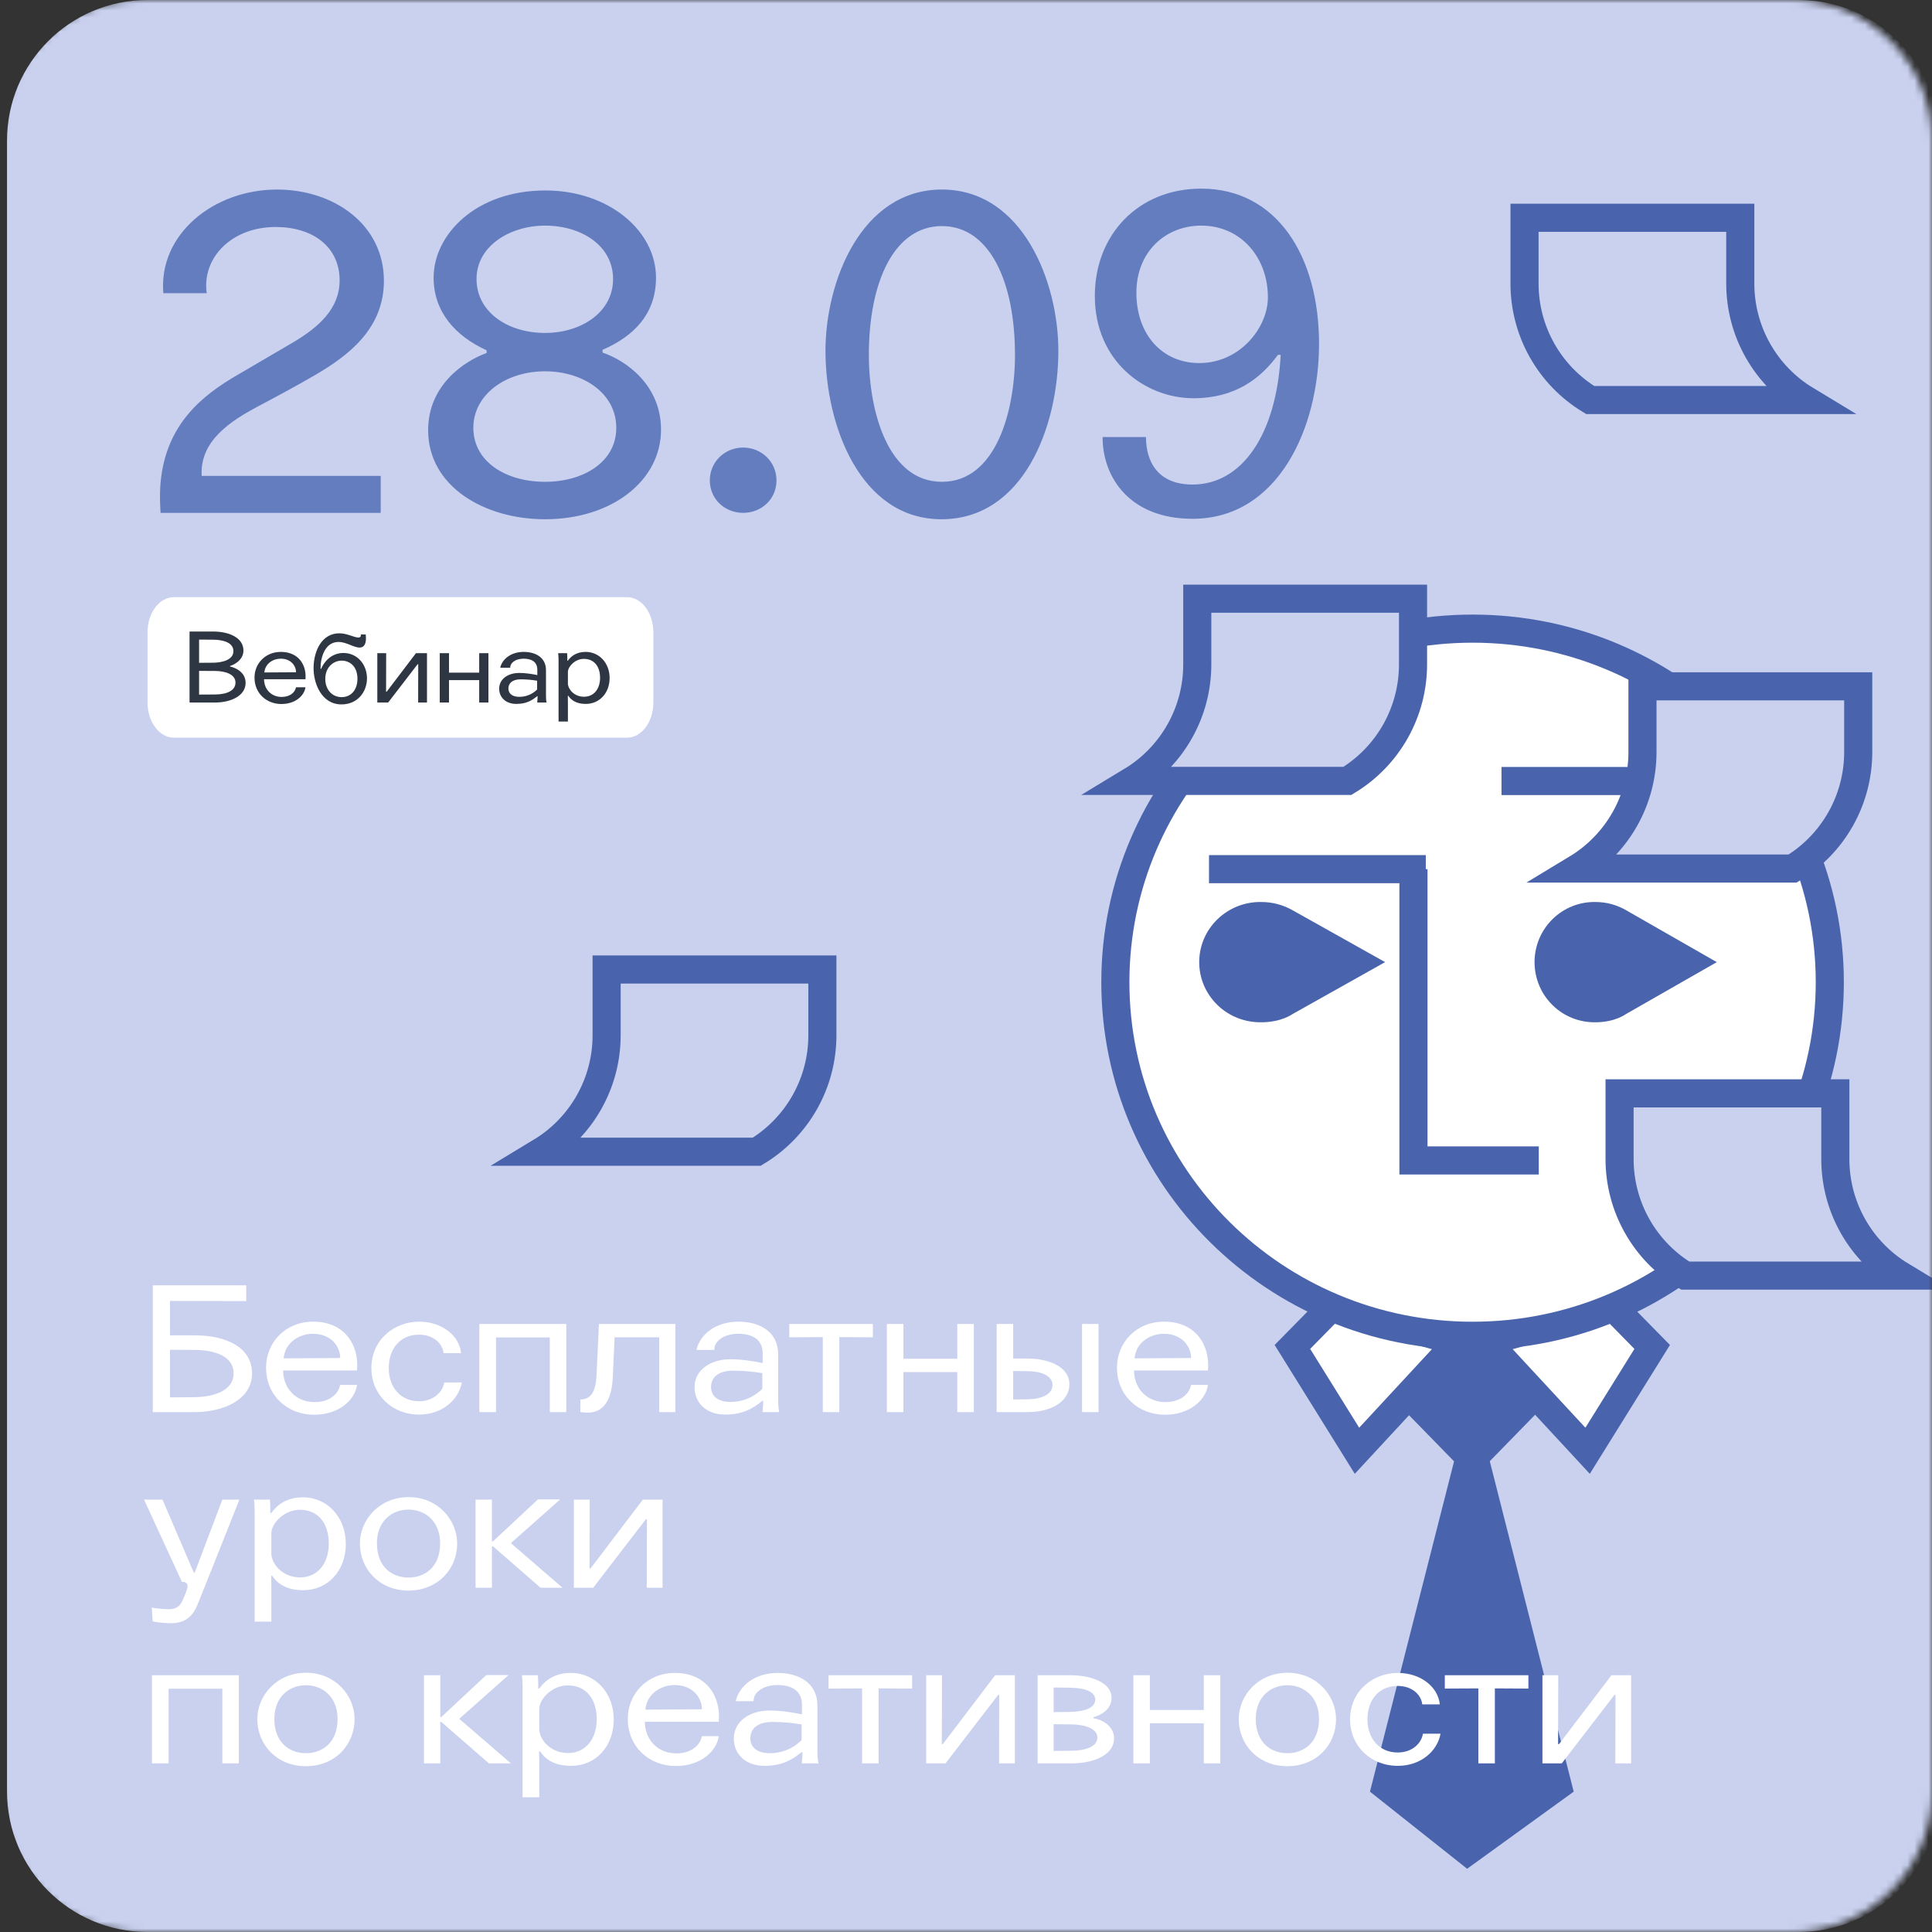<?xml version="1.0" encoding="UTF-8"?> <svg xmlns="http://www.w3.org/2000/svg" width="275" height="275" viewBox="0 0 275 275" fill="none"><rect x="0" y="0" width="275" height="275" fill="#333333" stroke="none"/> <g clip-path="url(#clip0_2248_3967)"> <mask id="mask0_2248_3967" style="mask-type:luminance" maskUnits="userSpaceOnUse" x="0" y="0" width="275" height="275"> <path d="M255 0H20C8.954 0 0 8.954 0 20V255C0 266.046 8.954 275 20 275H255C266.046 275 275 266.046 275 255V20C275 8.954 266.046 0 255 0Z" fill="white"></path> </mask> <g mask="url(#mask0_2248_3967)"> <path d="M256 0H21C9.954 0 1 8.954 1 20V255C1 266.046 9.954 275 21 275H256C267.046 275 276 266.046 276 255V20C276 8.954 267.046 0 256 0Z" fill="#C9D1EF"></path> <path d="M209.545 171.31V238.219" stroke="#C9D1EF" stroke-width="4" stroke-miterlimit="10"></path> <path d="M209.518 198L195 255.024L208.831 266L224 255.024L209.518 198Z" fill="#4964AC"></path> <path d="M209.519 189.091L199.003 199.845L209.502 210.6L220 199.845L209.519 189.091Z" fill="#4964AC"></path> <path d="M211.615 190.991L225.978 206.501L235.172 191.723L229.566 186.016L211.615 190.991Z" fill="white" stroke="#4964AC" stroke-width="4" stroke-miterlimit="10"></path> <path d="M207.518 190.991L193.152 206.501L183.961 191.723L189.568 186.016L207.518 190.991Z" fill="white" stroke="#4964AC" stroke-width="4" stroke-miterlimit="10"></path> <path d="M260.452 139.807C260.452 112.028 237.688 89.48 209.606 89.48C181.524 89.48 158.76 112.013 158.76 139.807C158.76 167.6 181.524 190.134 209.606 190.134C237.688 190.134 260.452 167.604 260.452 139.807Z" fill="white" stroke="#4964AC" stroke-width="4" stroke-miterlimit="10"></path> <path d="M219.029 165.177H201.19C201.19 148.984 201.19 139.905 201.19 123.712" stroke="#4964AC" stroke-width="4" stroke-miterlimit="10"></path> <path d="M179.556 128.392C178.403 128.367 177.257 128.57 176.183 128.989C175.11 129.409 174.13 130.036 173.302 130.836C172.478 131.631 171.821 132.582 171.371 133.633C170.925 134.683 170.695 135.811 170.695 136.951C170.695 138.091 170.925 139.22 171.371 140.269C171.824 141.321 172.482 142.273 173.307 143.069C174.132 143.865 175.108 144.49 176.177 144.907C177.252 145.327 178.401 145.532 179.556 145.51C182.38 145.51 183.947 144.361 183.947 144.361L197.156 136.948L183.947 129.541C182.606 128.788 181.094 128.392 179.556 128.392Z" fill="#4964AC"></path> <path d="M227.11 128.392C225.977 128.367 224.851 128.571 223.801 128.991C222.745 129.413 221.786 130.04 220.981 130.836C220.17 131.635 219.527 132.585 219.09 133.632C218.206 135.757 218.206 138.142 219.09 140.267C219.527 141.314 220.17 142.264 220.981 143.063C221.783 143.857 222.739 144.483 223.791 144.903C224.843 145.324 225.969 145.53 227.103 145.51C229.873 145.51 231.403 144.362 231.403 144.362L244.369 136.95L231.425 129.541C230.115 128.786 228.626 128.39 227.11 128.392Z" fill="#4964AC"></path> <path d="M172.089 123.715H202.946" stroke="#4964AC" stroke-width="4"></path> <path d="M213.723 111.17H244.58" stroke="#4964AC" stroke-width="4"></path> <path d="M191.785 111.153H161.073C163.926 109.428 166.286 106.995 167.923 104.09C169.561 101.185 170.42 97.906 170.419 94.57V85.215H201.13V94.57C201.131 97.905 200.271 101.184 198.634 104.089C196.997 106.994 194.638 109.427 191.785 111.153Z" fill="#C9D1EF" stroke="#4964AC" stroke-width="4" stroke-miterlimit="10"></path> <path d="M239.874 181.568H270.587C267.734 179.843 265.374 177.41 263.737 174.505C262.099 171.599 261.239 168.32 261.241 164.985V155.629H230.53V164.985C230.529 168.32 231.389 171.599 233.026 174.504C234.663 177.409 237.022 179.842 239.874 181.568Z" fill="#C9D1EF" stroke="#4964AC" stroke-width="4" stroke-miterlimit="10"></path> <path d="M226.344 56.938H257.057C254.203 55.214 251.844 52.781 250.206 49.875C248.569 46.97 247.709 43.691 247.711 40.356V31H217V40.356C216.999 43.691 217.858 46.969 219.495 49.875C221.132 52.78 223.491 55.213 226.344 56.938Z" fill="#C9D1EF" stroke="#4964AC" stroke-width="4" stroke-miterlimit="10"></path> <path d="M255.154 123.629H224.441C227.295 121.904 229.654 119.471 231.292 116.566C232.929 113.661 233.789 110.382 233.788 107.047V97.691H264.498V107.047C264.499 110.381 263.64 113.66 262.003 116.565C260.366 119.47 258.007 121.904 255.154 123.629Z" fill="#C9D1EF" stroke="#4964AC" stroke-width="4" stroke-miterlimit="10"></path> <path d="M107.713 163.938H77C79.853 162.213 82.213 159.78 83.851 156.875C85.488 153.97 86.348 150.691 86.346 147.356V138H117.057V147.356C117.058 150.691 116.199 153.969 114.562 156.875C112.925 159.78 110.565 162.213 107.713 163.938Z" fill="#C9D1EF" stroke="#4964AC" stroke-width="4" stroke-miterlimit="10"></path> <path d="M89.25 85H24.75C22.679 85 21 87.239 21 90V100C21 102.761 22.679 105 24.75 105H89.25C91.321 105 93 102.761 93 100V90C93 87.239 91.321 85 89.25 85Z" fill="white"></path> <path d="M26.98 100V89.892H30.354C32.664 89.892 34.652 90.802 34.652 92.594C34.652 93.952 33.308 94.638 32.748 94.792V94.876C33.336 94.988 34.96 95.576 34.96 97.2C34.96 99.006 32.93 100 30.564 100H26.98ZM28.338 95.492V98.866L30.62 98.852C32.272 98.838 33.518 98.32 33.518 97.158C33.518 95.954 32.02 95.52 30.69 95.506L28.338 95.492ZM28.338 91.04V94.344L30.382 94.33C31.502 94.316 33.224 93.98 33.224 92.692C33.224 91.446 31.74 91.068 30.368 91.054L28.338 91.04ZM43.478 96.682H37.584C37.598 98.166 38.662 99.202 40.09 99.202C41.196 99.202 41.966 98.642 42.134 97.83H43.478C43.324 98.992 42.078 100.21 40.048 100.21C37.976 100.21 36.226 98.726 36.226 96.444C36.226 94.47 37.752 92.79 39.978 92.79C42.554 92.79 43.66 94.722 43.478 96.682ZM37.626 95.716L42.134 95.688C42.148 94.82 41.448 93.756 39.964 93.756C38.886 93.756 37.752 94.428 37.626 95.716ZM45.629 95.198H45.712C46.048 94.358 47.056 92.944 48.877 92.944C50.879 92.944 52.236 94.596 52.236 96.556C52.236 98.488 50.892 100.266 48.611 100.266C45.74 100.266 44.565 97.214 44.635 94.89C44.705 92.65 45.782 90.144 48.316 90.144C49.395 90.144 50.416 90.746 51.019 90.746C51.27 90.746 51.41 90.592 51.355 90.312H52.054C52.209 91.558 51.873 92.174 51.187 92.174C50.346 92.174 49.339 91.39 48.218 91.376C46.203 91.348 45.6 93.7 45.629 95.198ZM50.879 96.626C50.879 94.708 49.647 94.036 48.639 94.036C47.42 94.036 46.3 95.016 46.3 96.626C46.3 98.208 47.322 99.23 48.624 99.23C50.053 99.23 50.879 98.096 50.879 96.626ZM59.209 92.972H60.777V100H59.517L59.531 94.54H59.447L55.247 100H53.707V92.972H54.967L54.953 98.46H55.037L59.209 92.972ZM68.208 95.744V92.972H69.524V100H68.208V96.808H63.91V100H62.594V92.972H63.91V95.744H68.208ZM77.798 100H76.468C76.468 100 76.524 99.426 76.524 99.104H76.454C75.74 99.678 74.942 100.196 73.486 100.196C71.946 100.196 71.05 99.216 71.05 98.026C71.05 96.668 72.282 95.786 73.92 95.786C74.816 95.786 75.866 95.954 76.482 96.094V95.338C76.482 94.246 75.726 93.756 74.522 93.756C73.346 93.756 72.59 94.386 72.632 95.044H71.204C71.47 93.812 72.744 92.79 74.536 92.79C76.314 92.79 77.714 93.644 77.714 95.38V98.838C77.714 99.16 77.714 99.622 77.798 100ZM76.454 98.138V96.892C75.782 96.78 74.956 96.696 74.13 96.696C72.954 96.696 72.366 97.228 72.366 97.998C72.366 98.698 72.884 99.188 73.92 99.188C75.236 99.188 76.09 98.516 76.454 98.138ZM80.906 99.048H80.822C80.836 99.552 80.836 100 80.836 100V102.702H79.506V94.008C79.506 93.728 79.492 93.294 79.45 92.972H80.724C80.752 93.308 80.752 93.7 80.752 94.036H80.836C81.27 93.42 82.04 92.79 83.356 92.79C85.316 92.79 86.772 94.4 86.772 96.5C86.772 98.656 85.33 100.196 83.37 100.196C81.9 100.196 81.242 99.552 80.906 99.048ZM85.414 96.486C85.414 94.862 84.574 93.784 83.104 93.784C81.9 93.784 80.906 94.792 80.836 95.59V97.34C80.906 98.194 81.788 99.174 83.118 99.174C84.602 99.174 85.414 97.97 85.414 96.486Z" fill="#2F3643"></path> </g> <path d="M54.19 73H22.86C22.86 73 22.665 70.595 22.86 68.645C23.64 60.325 28.84 56.23 33.91 53.305L41.905 48.625C45.35 46.545 48.34 43.945 48.34 39.915C48.34 35.105 44.505 32.31 39.24 32.31C32.935 32.31 28.71 36.73 29.425 41.735H23.25C22.535 33.415 30.335 26.98 39.435 26.98C47.495 26.98 54.645 31.92 54.645 39.98C54.645 46.805 49.575 50.64 44.765 53.435C42.425 54.8 39.175 56.555 36.705 57.855C33.065 59.805 28.385 62.665 28.71 67.735H54.19V73ZM87.265 39.72C87.265 34.975 82.78 32.115 77.58 32.115C72.64 32.115 67.83 34.975 67.83 39.72C67.83 44.4 72.25 47.39 77.58 47.39C82.715 47.39 87.265 44.465 87.265 39.72ZM67.375 60.91C67.375 65.655 71.925 68.58 77.58 68.58C83.105 68.58 87.72 65.72 87.72 60.91C87.72 55.905 82.91 52.85 77.58 52.85C71.99 52.85 67.375 56.165 67.375 60.91ZM93.375 39.525C93.375 44.66 90.255 47.845 85.77 49.795V50.185C89.02 51.29 94.09 54.735 94.09 61.17C94.09 68.385 87.135 73.91 77.58 73.91C68.935 73.91 60.94 69.23 60.94 61.235C60.94 54.865 66.01 51.42 69.26 50.25V49.86C64.84 47.845 61.72 44.4 61.72 39.525C61.72 33.415 67.7 27.11 77.645 27.11C86.615 27.11 93.375 32.83 93.375 39.525ZM101.035 68.385C101.035 65.72 103.18 63.705 105.78 63.705C108.38 63.705 110.525 65.72 110.525 68.385C110.525 71.05 108.38 73 105.78 73C103.18 73 101.035 71.05 101.035 68.385ZM134.072 32.18C127.312 32.18 123.672 40.045 123.672 50.51C123.672 58.57 126.402 68.58 134.072 68.58C141.742 68.58 144.472 58.57 144.472 50.51C144.472 40.045 140.832 32.18 134.072 32.18ZM134.072 26.98C145.577 26.98 150.647 40.175 150.647 49.925C150.647 60.78 145.642 73.91 134.007 73.91C122.502 73.91 117.497 60.65 117.497 49.925C117.497 40.11 122.567 26.98 134.072 26.98ZM156.942 62.21H163.117C163.117 65.785 164.872 68.97 169.747 68.97C176.832 68.97 181.707 61.755 182.292 50.51H181.902C179.432 53.89 175.792 56.685 169.877 56.685C163.052 56.685 155.837 51.485 155.837 42.125C155.837 33.415 162.012 26.85 170.982 26.85C181.707 26.85 187.752 36.405 187.752 48.95C187.752 60.845 181.967 73.845 169.747 73.845C160.842 73.845 156.942 67.995 156.942 62.21ZM170.982 32.115C165.912 32.115 161.752 35.82 161.752 41.67C161.752 47.585 165.392 51.68 170.722 51.68C176.442 51.68 180.472 46.675 180.472 42.32C180.472 36.73 176.702 32.115 170.982 32.115Z" fill="#647DBF"></path> <path d="M24.2 190.075H27.825C32.025 190.075 35.875 191.7 35.875 195.475C35.875 199.225 31.85 201 27.65 201H21.75V182.95H35.05V185.2L24.2 185.175V190.075ZM24.2 192.125V198.9L27.625 198.875C30.3 198.85 33.25 198.025 33.25 195.475C33.25 192.925 30.3 192.175 27.875 192.15L24.2 192.125ZM50.82 195.075H40.295C40.32 197.725 42.22 199.575 44.77 199.575C46.745 199.575 48.12 198.575 48.42 197.125H50.82C50.545 199.2 48.32 201.375 44.695 201.375C40.995 201.375 37.87 198.725 37.87 194.65C37.87 191.125 40.595 188.125 44.57 188.125C49.17 188.125 51.145 191.575 50.82 195.075ZM40.37 193.35L48.42 193.3C48.445 191.75 47.195 189.85 44.545 189.85C42.62 189.85 40.595 191.05 40.37 193.35ZM65.635 192.6H63.135C63.01 191.3 61.76 189.975 59.635 189.975C56.985 189.975 55.335 191.95 55.335 194.725C55.335 197.475 57.035 199.45 59.635 199.45C61.685 199.45 63.01 198.175 63.235 196.775H65.735C65.31 199.2 62.985 201.35 59.66 201.35C55.76 201.35 52.86 198.475 52.86 194.75C52.86 190.675 56.135 188.125 59.66 188.125C62.935 188.125 65.385 190.125 65.635 192.6ZM80.606 188.45V201H78.256V190.375H70.606V201H68.231V188.45H80.606ZM82.606 200.975V199.2C83.856 199.2 84.781 198.45 84.906 195.8L85.256 188.45H96.131V201H93.831V190.35H87.481L87.231 195.95C87.106 198.925 86.131 201.075 83.681 201.075C83.381 201.075 82.906 201.05 82.606 200.975ZM110.909 201H108.534C108.534 201 108.634 199.975 108.634 199.4H108.509C107.234 200.425 105.809 201.35 103.209 201.35C100.459 201.35 98.859 199.6 98.859 197.475C98.859 195.05 101.059 193.475 103.984 193.475C105.584 193.475 107.459 193.775 108.559 194.025V192.675C108.559 190.725 107.209 189.85 105.059 189.85C102.959 189.85 101.609 190.975 101.684 192.15H99.134C99.609 189.95 101.884 188.125 105.084 188.125C108.259 188.125 110.759 189.65 110.759 192.75V198.925C110.759 199.5 110.759 200.325 110.909 201ZM108.509 197.675V195.45C107.309 195.25 105.834 195.1 104.359 195.1C102.259 195.1 101.209 196.05 101.209 197.425C101.209 198.675 102.134 199.55 103.984 199.55C106.334 199.55 107.859 198.35 108.509 197.675ZM124.243 188.45V190.35L119.468 190.325V201H117.118V190.325L112.343 190.35V188.45H124.243ZM136.264 193.4V188.45H138.614V201H136.264V195.3H128.589V201H126.239V188.45H128.589V193.4H136.264ZM154.014 201V188.45H156.364V201H154.014ZM141.864 201V188.45H144.214V193.375H146.314C148.864 193.375 152.214 194.325 152.214 197.05C152.214 199.5 149.639 201 146.239 201H141.864ZM144.214 195.15V199.2L146.339 199.175C148.239 199.15 149.814 198.475 149.814 197.125C149.814 195.825 148.189 195.2 146.414 195.175L144.214 195.15ZM171.938 195.075H161.413C161.438 197.725 163.338 199.575 165.888 199.575C167.863 199.575 169.238 198.575 169.538 197.125H171.938C171.663 199.2 169.438 201.375 165.813 201.375C162.113 201.375 158.988 198.725 158.988 194.65C158.988 191.125 161.713 188.125 165.688 188.125C170.288 188.125 172.263 191.575 171.938 195.075ZM161.488 193.35L169.538 193.3C169.563 191.75 168.313 189.85 165.663 189.85C163.738 189.85 161.713 191.05 161.488 193.35ZM34.075 213.45C30.8 221.7 28.725 226.925 28.075 228.5C27.3 230.35 26.075 231.05 24.3 231.05C23.7 231.05 22.15 230.925 21.725 230.775L21.6 228.825C21.95 228.925 23.425 229.05 24 229.05C25 229.05 25.55 228.725 25.95 227.875C26.2 227.35 26.525 226.55 26.675 226.025C26.825 225.475 26.45 225.1 25.9 225.175L20.5 213.45H23.125L27.575 223.825H27.725L31.65 213.45H34.075ZM38.75 224.3H38.6C38.625 225.2 38.625 226 38.625 226V230.825H36.25V215.3C36.25 214.8 36.225 214.025 36.15 213.45H38.425C38.475 214.05 38.475 214.75 38.475 215.35H38.625C39.4 214.25 40.775 213.125 43.125 213.125C46.625 213.125 49.225 216 49.225 219.75C49.225 223.6 46.65 226.35 43.15 226.35C40.525 226.35 39.35 225.2 38.75 224.3ZM46.8 219.725C46.8 216.825 45.3 214.9 42.675 214.9C40.525 214.9 38.75 216.7 38.625 218.125V221.25C38.75 222.775 40.325 224.525 42.7 224.525C45.35 224.525 46.8 222.375 46.8 219.725ZM58.15 214.875C55.8 214.875 53.65 216.5 53.65 219.675C53.65 223.1 55.875 224.55 58.15 224.55C60.425 224.55 62.65 223.1 62.65 219.675C62.65 216.5 60.475 214.875 58.15 214.875ZM58.175 213.1C62.35 213.1 65.075 216.375 65.075 219.7C65.075 223.325 62.325 226.4 58.125 226.4C54 226.4 51.225 223.325 51.225 219.7C51.225 216.35 53.975 213.1 58.175 213.1ZM67.694 226V213.45H70.019V219.4H70.169L76.569 213.425H79.744L72.719 219.65L80.069 226H76.944L70.169 220.1H70.019V226H67.694ZM91.509 213.45H94.309V226H92.059L92.084 216.25H91.934L84.434 226H81.684V213.45H83.934L83.909 223.25H84.059L91.509 213.45ZM34 238.45V251H31.65V240.375H24V251H21.625V238.45H34ZM43.55 239.875C41.2 239.875 39.05 241.5 39.05 244.675C39.05 248.1 41.275 249.55 43.55 249.55C45.825 249.55 48.05 248.1 48.05 244.675C48.05 241.5 45.875 239.875 43.55 239.875ZM43.575 238.1C47.75 238.1 50.475 241.375 50.475 244.7C50.475 248.325 47.725 251.4 43.525 251.4C39.4 251.4 36.625 248.325 36.625 244.7C36.625 241.35 39.375 238.1 43.575 238.1ZM60.346 251V238.45H62.671V244.4H62.821L69.221 238.425H72.396L65.371 244.65L72.721 251H69.596L62.821 245.1H62.671V251H60.346ZM76.885 249.3H76.735C76.76 250.2 76.76 251 76.76 251V255.825H74.385V240.3C74.385 239.8 74.36 239.025 74.285 238.45H76.56C76.61 239.05 76.61 239.75 76.61 240.35H76.76C77.535 239.25 78.91 238.125 81.26 238.125C84.76 238.125 87.36 241 87.36 244.75C87.36 248.6 84.785 251.35 81.285 251.35C78.66 251.35 77.485 250.2 76.885 249.3ZM84.935 244.725C84.935 241.825 83.435 239.9 80.81 239.9C78.66 239.9 76.885 241.7 76.76 243.125V246.25C76.885 247.775 78.46 249.525 80.835 249.525C83.485 249.525 84.935 247.375 84.935 244.725ZM102.309 245.075H91.784C91.809 247.725 93.709 249.575 96.259 249.575C98.234 249.575 99.609 248.575 99.909 247.125H102.309C102.034 249.2 99.809 251.375 96.184 251.375C92.484 251.375 89.359 248.725 89.359 244.65C89.359 241.125 92.084 238.125 96.059 238.125C100.659 238.125 102.634 241.575 102.309 245.075ZM91.859 243.35L99.909 243.3C99.934 241.75 98.684 239.85 96.034 239.85C94.109 239.85 92.084 241.05 91.859 243.35ZM116.5 251H114.125C114.125 251 114.225 249.975 114.225 249.4H114.1C112.825 250.425 111.4 251.35 108.8 251.35C106.05 251.35 104.45 249.6 104.45 247.475C104.45 245.05 106.65 243.475 109.575 243.475C111.175 243.475 113.05 243.775 114.15 244.025V242.675C114.15 240.725 112.8 239.85 110.65 239.85C108.55 239.85 107.2 240.975 107.275 242.15H104.725C105.2 239.95 107.475 238.125 110.675 238.125C113.85 238.125 116.35 239.65 116.35 242.75V248.925C116.35 249.5 116.35 250.325 116.5 251ZM114.1 247.675V245.45C112.9 245.25 111.425 245.1 109.95 245.1C107.85 245.1 106.8 246.05 106.8 247.425C106.8 248.675 107.725 249.55 109.575 249.55C111.925 249.55 113.45 248.35 114.1 247.675ZM129.834 238.45V240.35L125.059 240.325V251H122.709V240.325L117.934 240.35V238.45H129.834ZM141.655 238.45H144.455V251H142.205L142.23 241.25H142.08L134.58 251H131.83V238.45H134.08L134.055 248.25H134.205L141.655 238.45ZM147.699 251V238.45H152.274C155.499 238.45 158.224 239.575 158.224 241.675C158.224 243.275 156.724 244.15 155.649 244.425V244.575C156.749 244.725 158.574 245.6 158.574 247.45C158.574 249.725 155.874 251 152.424 251H147.699ZM149.974 245.425V249.225L152.549 249.2C154.524 249.175 156.199 248.625 156.199 247.325C156.199 246.05 154.449 245.475 152.549 245.45L149.974 245.425ZM149.974 240.2V243.7L152.324 243.675C153.699 243.65 155.899 243.35 155.899 241.925C155.899 240.55 153.799 240.25 152.299 240.225L149.974 240.2ZM171.347 243.4V238.45H173.697V251H171.347V245.3H163.672V251H161.322V238.45H163.672V243.4H171.347ZM183.247 239.875C180.897 239.875 178.747 241.5 178.747 244.675C178.747 248.1 180.972 249.55 183.247 249.55C185.522 249.55 187.747 248.1 187.747 244.675C187.747 241.5 185.572 239.875 183.247 239.875ZM183.272 238.1C187.447 238.1 190.172 241.375 190.172 244.7C190.172 248.325 187.422 251.4 183.222 251.4C179.097 251.4 176.322 248.325 176.322 244.7C176.322 241.35 179.072 238.1 183.272 238.1ZM204.942 242.6H202.442C202.317 241.3 201.067 239.975 198.942 239.975C196.292 239.975 194.642 241.95 194.642 244.725C194.642 247.475 196.342 249.45 198.942 249.45C200.992 249.45 202.317 248.175 202.542 246.775H205.042C204.617 249.2 202.292 251.35 198.967 251.35C195.067 251.35 192.167 248.475 192.167 244.75C192.167 240.675 195.442 238.125 198.967 238.125C202.242 238.125 204.692 240.125 204.942 242.6ZM217.553 238.45V240.35L212.778 240.325V251H210.428V240.325L205.653 240.35V238.45H217.553ZM229.375 238.45H232.175V251H229.925L229.95 241.25H229.8L222.3 251H219.55V238.45H221.8L221.775 248.25H221.925L229.375 238.45Z" fill="white"></path> </g> <defs> <clipPath id="clip0_2248_3967"> <rect width="275" height="275" fill="white"></rect> </clipPath> </defs> </svg> 